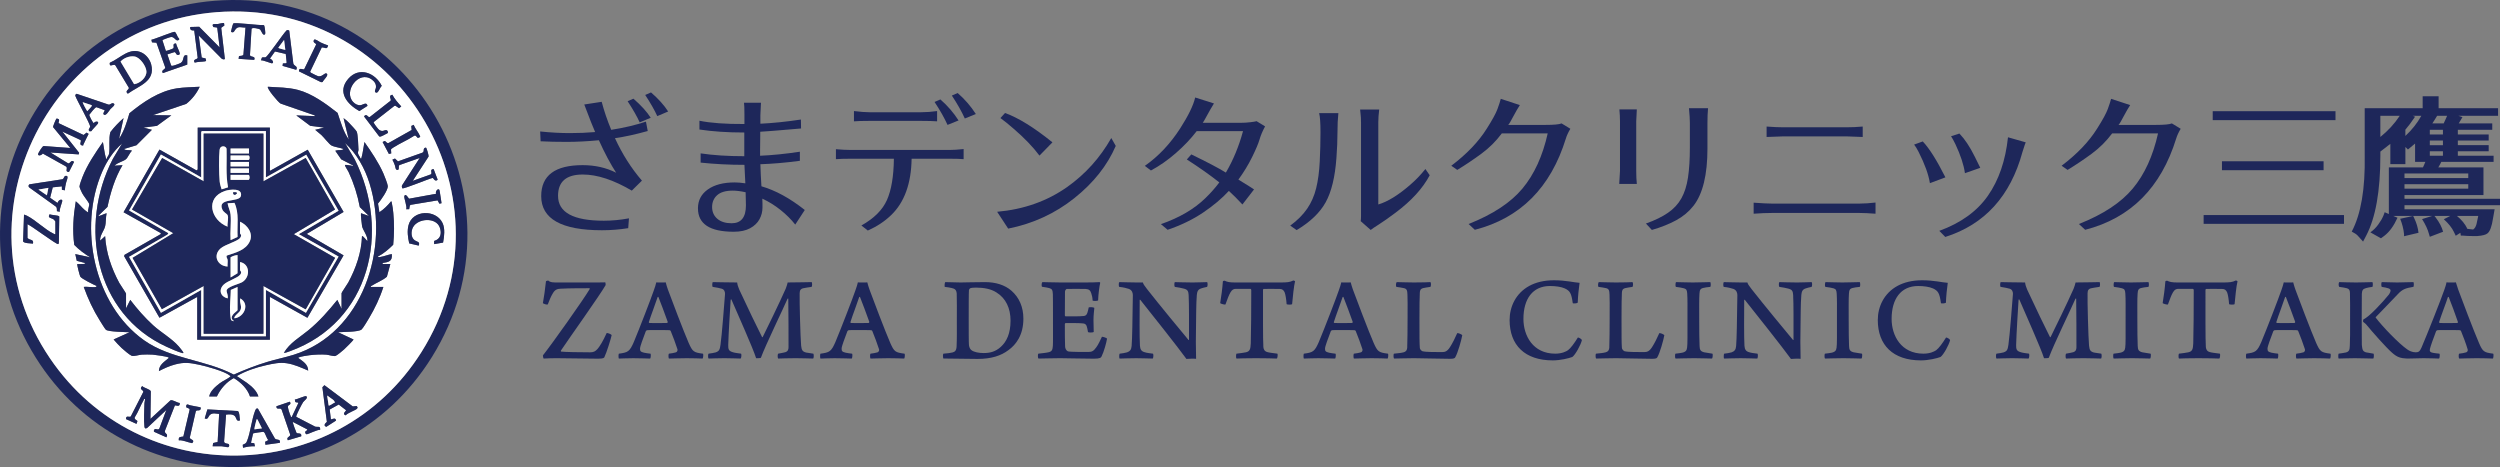 <svg xmlns="http://www.w3.org/2000/svg" id="_&#x30EC;&#x30A4;&#x30E4;&#x30FC;_1" data-name="&#x30EC;&#x30A4;&#x30E4;&#x30FC;_1" viewBox="0 0 604.353 112.908"><rect x="0" y="0" width="604.353" height="112.908" fill="#808080" stroke="none"/><defs><style>      .st0 {        fill: #1e275a;      }      .st1 {        fill: #fff;      }    </style></defs><g><path class="st0" d="M53.908.06c45.142-2.034,74.527,47.678,50.49,86.268-22.037,35.378-73.64,35.46-95.757.12C-14.291,49.806,11.029,1.993,53.908.06ZM54.269,2.829C12.534,4.643-11.577,51.76,12.083,86.618c21.7,31.97,69.203,31.201,89.789-1.493C124.895,48.559,97.21.963,54.269,2.829Z"></path><path class="st1" d="M54.269,2.829c42.94-1.866,70.626,45.73,47.602,82.296-20.586,32.694-68.089,33.463-89.789,1.493C-11.577,51.76,12.534,4.643,54.269,2.829ZM54.158,5.578c-.174-.111-1.186.181-1.49.224-.571.08-1.698-.275-1.092.735l.834.104.117.151.563,4.67-4.934-4.993-2.164.057c-.124.734.318.882.962.843l.836,6.571c-.008.469-1.324.313-.718,1.2.788-.232,1.692-.179,2.469-.308.134-.022.237-.049.287-.191l-.125-.513-.947-.223-.718-5.332,5.474,5.537c.182.187.672.383.849.127l-.882-7.518.763-.554-.084-.588ZM62.92,7.165c.201.182.686,1.767,1.188,1.052.103-.147-.127-1.899-.245-2.055l-.138-.103c-.918.117-7.012-.705-7.328-.38-.122.125-.598,1.946-.53,2.041.758.358.772-.378,1.19-.778.722-.691,1.415-.204,2.291-.295l-.5,6.541c-.122.371-.77.281-1.071.373l-.1.658,3.781.259c.432-1.034-.917-.581-1.028-1.149l.379-6.365c.13-.393,1.821-.062,2.112.201ZM69.918,7.388c-.252-.128-.509-.219-.712.032-.757.749-4.504,6.283-5.009,6.425-.271.076-.68-.055-.883.079l-.236.666c.494-.119,2.484.768,2.699.717.607-.145-.089-1.057-.53-1.137l1.225-1.721,2.607.593.226,2.096-.166.159-.748.034-.089.591,3.318.957c.472-.945-.512-.843-.711-1.514l-.99-7.977ZM45.27,15.614v-2.227c-1.26-.351-.637,1.164-1.522,1.788-.243.171-1.642.677-1.939.717-.169.023-.329.077-.452-.097l-.901-2.648,1.747-.562c.287.079.398.589.618.664.322.11.684.022.623-.376-.087-.564-.766-1.724-.894-2.384-1.1.059-.262.841-.704,1.22-.127.109-1.676.663-1.751.595l-.833-2.579c.033-.132,1.861-.773,2.105-.785.86-.042,1.104,1.079,1.733.777.517-.248.032-.503-.099-.743-.186-.341-.458-1.138-.774-1.279-.272-.121-4.908,1.804-5.632,1.915l.148.63,1.079.088,2.107,5.946c.102.563-1.128.631-.56,1.394l5.899-2.054ZM79.322,10.982c-.629-.19-1.258-.459-1.851-.739-.307-.144-1.231-.874-1.525-.656-.319.474-.041.755.379.966l.09.224-2.884,5.967c-.234.15-1.361-.551-1.259.501l5.334,2.621.391-.035c.142-.506,1.594-1.664.965-2.053-.472-.292-.992.8-1.978.661-.202-.028-1.613-.712-1.8-.852-.105-.078-.208-.123-.196-.282l2.786-5.826c.824-.09,1.249.678,1.547-.498ZM26.636,15.78c.261.169.969-.326,1.249.014l3.261,5.416c.126.453-1.095.777-.246,1.445,2.636-1.92,6.736-2.941,5.645-7.099-.301-1.147-1.168-2.285-2.239-2.816-2.935-1.457-5.201,1.314-7.689,2.394-.196.083-.064.593.019.647ZM85.38,24.661c-2.453-2.584,1.352-7.8,4.519-5.424.678.509,1.109,1.142.966,2.03-.049.308-.536.98.09,1.137.516.13.915-1.368,1.342-1.631-1.548-3.156-5.465-4.753-8.104-1.729-2.78,3.186-.268,6.146,2.671,7.811l1.972-1.259c-.185-1.06-1.094-.257-1.641-.178-.696.102-1.349-.268-1.814-.758ZM23.191,69.365c-.719.181-2.143-.134-2.948,0,1.017,2.846,2.31,5.618,3.921,8.176.238.379,1.221,1.993,1.437,2.174.618.517,4.721.553,5.711.607l-3.847,1.744c.618.703,1.232,1.413,1.921,2.048.467.43,1.931,1.697,2.442,1.891.528.202,1.754-.226,2.428-.273.768-.053,1.886-.048,2.657-0.0.578.036,3.421.442,3.787.665.224.137.033.188-.079.285-.965.836-2.17,1.526-2.207,3.027,1.234-.642,2.526-1.235,3.878-1.596,2.319-.62,3.593-.408,5.89.069,1.652.343,6.168,1.588,7.378,2.61.15.127.235.148.057.298-.621.521-1.768,1.007-2.514,1.578-1.019.78-2.281,1.869-2.537,3.18h1.865c.853-1.835,2.288-3.493,4.091-4.45,1.673,1.013,3.301,2.558,3.91,4.45h2.045c-.456-1.462-1.668-2.471-2.85-3.348l-2.386-1.588c2.173-1.243,4.574-2.063,7.018-2.61,1.729-.387,3.333-.757,5.101-.484,1.817.281,3.475,1.065,5.148,1.77-.059-1.557-1.277-2.208-2.342-3.011-.108-.081-.036-.134.057-.178.442-.21,2.043-.458,2.602-.527,1.239-.153,2.833-.234,4.074-.134.588.047,1.757.464,2.222.297.39-.141,1.672-1.224,2.054-1.561.324-.286,2.258-2.194,2.288-2.407l-3.733-1.746c1.128-.097,4.882-.031,5.664-.654.346-.276,1.466-2.17,1.772-2.681,1.419-2.364,2.688-4.999,3.512-7.621h-3.008c-.059-.284.037-.193.155-.27,1.156-.746,2.618-1.264,3.701-2.192l.836-3.076h-1.745c-.027,0-.22-.208-.18-.24,1.515-.241,2.447-.358,2.285-2.167-.905.141-1.842.55-2.738.691-.137.022-.63.149-.63-.088,1.385-.717,2.602-1.764,3.703-2.857.248-2.533.272-5.134.025-7.677-.069-.708-.19-1.734-.358-2.411-.039-.158.007-.306-.182-.417-.809,1.008-1.749,1.928-2.826,2.646l-.334-2.093c.666-.783,2.417-3.245,2.372-4.217-.023-.499-.843-2.555-1.094-3.123-1.143-2.591-2.93-5.23-4.554-7.541-.261,1.252-.359,2.566-.72,3.797-.051.174.069.21-.242.174-.102-.424-.551-.844-.602-1.275-.04-.334.134-.59.123-.837-.038-.857-.134-3.761-.432-4.382-.148-.308-1.521-1.776-1.856-2.116-.412-.419-.832-.817-1.326-1.14l1.263,5.176c-1.349-1.934-1.949-4.24-2.706-6.441-2.792-2.192-6.116-4.651-9.601-5.562-2.355-.616-4.831-.601-7.245-.756-.35.342,2.521,3.812,3.087,4.073l8.224,2.847.058.183-4.51-.182,3.373,2.524,3.364.427-2.163.54c.463.437,1.045.831,1.505,1.261.616.577,1.868,2.212,2.419,2.515.71.39,2.124.546,2.932.86-.389.433-1.141.165-1.75.356-.132.042-.214-.081-.174.182l1.355,1.956,2.855,1.478c.025.234-.233.073-.36.059-.399-.043-1.029-.222-1.382-.186-.148.015-.241-.039-.179.18.096.338.657,1.111.86,1.548,1.255,2.698,2.163,5.547,2.707,8.479l2.205,2.137-1.923-.663c-.094.128.194,2.833.266,3.164.213.972,1.418,2.345,1.296,3.578-.173-.109-1.136-1.411-1.322-1.203-.112,3.932-1.466,7.766-3.307,11.197-.235.438-1.627,2.433-1.627,2.586v3.792l-1.022-2.166c-2.12,2.638-4.36,5.185-6.983,7.339-2.086,1.714-4.536,3.056-5.952,5.481.483-.021,1.047-.253,1.505-.42,19.382-7.045,24.384-28.921,15.642-46.352l-2.348-3.97c2.837,2.599,4.792,6.118,5.927,9.779,4.882,15.751-1.593,36.177-18.349,41.415-2.087.652-4.253,1.074-6.349,1.714-2.774.847-5.477,1.894-8.122,3.076-6.947-3.632-15.246-3.729-21.685-8.287-12.157-8.606-15.939-27.289-10.162-40.677,1.116-2.587,2.703-5.046,4.833-6.901l-2.227,3.729c-8.342,16.101-4.43,37.457,12.976,45.408,1.032.471,2.826,1.288,3.879,1.537.159.038.234-.016.171-.172-.095-.237-.866-1.193-1.085-1.443-1.687-1.927-4.26-3.352-6.197-5.116-2.017-1.837-3.882-3.969-5.532-6.14l-1.023,2.044v-3.551c0-.153-1.396-2.157-1.627-2.586-1.898-3.524-3.191-7.283-3.428-11.318l-1.201,1.083c-.101-1.223.87-2.306,1.168-3.345.284-.991.152-2.247.394-3.276-.59.155-1.122.481-1.717.629-.158.039-.23.23-.206-.086l2.138-2.075c.735-3.508,1.787-7.002,3.636-10.086l-1.924.122c.643-.728,2.124-1.022,2.759-1.574.484-.421.898-1.572,1.452-2.039-.563-.294-1.521.05-1.924-.419l3.006-.906,3.729-3.73-2.042-.54,3.255-.415,3.482-2.536-4.451-.058,8.052-2.719c1.374-1.085,2.535-2.542,3.257-4.143-1.849.124-3.729.105-5.561.394-4.289.676-8.148,3.32-11.433,6.017-.599,2.137-1.282,4.293-2.497,6.17l1.081-4.997c-1.156,1.029-2.245,2.142-3.183,3.375-.465,1.621-.072,3.673-.313,5.224-.075.483-.521.791-.595,1.271-.156.035-.144-.125-.178-.239-.373-1.244-.464-2.585-.722-3.852-1.818,2.586-3.826,5.556-4.964,8.517-.171.445-.705,1.876-.695,2.258.007.258.493,1.29.643,1.586.288.571,1.619,2.269,1.683,2.538.129.536-.39,1.453-.218,2.074-.079.093-.736-.449-.843-.539-.758-.642-1.363-1.505-2.163-2.108-.58,3.465-.849,7.057-.369,10.54,1.134,1.183,2.461,2.149,3.856,3.004l-3.608-.782.36,1.625,2.045.543c.021.176-.315.216-.431.228-.493.053-1-.015-1.494.012-.111.11.586,2.79.725,3.036.283.5,3.271,1.99,3.968,2.262.031.041-.137.228-.18.239ZM25.084,27.682c.503.486,1.271-.915,1.594-1.295.29-.341,1.419-1.077.781-1.384-.522-.251-.742.394-1.227.283l-7.707-2.611c-.247.106-.4.319-.278.585.374,1.046,3.626,6.798,3.54,7.375-.055.366-.654.742-.1,1.117l.428-.057c.168-.414,1.618-1.7,1.622-1.995.006-.505-.846-.328-1.035.056-.244.058-1.049-1.647-1.14-1.977.253-.334,1.421-1.862,1.745-1.868l1.989.722c.01.341-.521.752-.212,1.051ZM94.841,22.898c-1.104.225-.165,1.041-.417,1.443l-4.998,3.917c-.512.235-.584-.662-1.2-.367l-.224.26,3.673,4.843c.147.05.285.028.431-.01.089-.023,1.59-.753,1.639-.83.122-.196-.062-.631-.309-.689-.502-.119-.91.556-1.811-.097-.228-.165-1.39-1.641-1.298-1.851l5.005-3.912.263-.04.872.589.538-.426c-.805-.866-1.601-1.779-2.165-2.828ZM14.2,28.826c-.094-.089-.476-.205-.565-.142-.09.064-.862,1.836-.804,2.043l4.162,5.05-6.435-.477c-.352.018-1.395,1.846-1.376,1.967.094.581.925.224,1.157-.149l5.692,3.173c.384.428-.428,1.303.646,1.275l1.225-2.419c-.673-.714-.955.463-1.421.346l-4.301-2.63,6.842.465.107-.388-4.06-5.134,4.431,2.065c.23.364-.536,1.195.445,1.305.269.03.129-.04.186-.171.398-.904.86-1.756,1.294-2.64l-.498-.305-.724.57-6.044-2.864c-.083-.143.295-.699.04-.939ZM94.585,37.085c-0-1.033-.351-.883.539-1.447,1.609-1.021,3.412-1.774,5.011-2.821.426-.235.656.484.922.534l.473-.219c.104-.127.001-.216-.041-.326-.298-.768-1.181-1.774-1.47-2.634l-.592.271.085.979-5.425,3.06c-.548.387-.749-.36-1.115-.395l-.483.245,1.521,2.883.574-.13ZM65.243,30.843h-17.447v10.052c0,.045-.157.183-.121.301l-.325-.093-8.8-4.947-8.681,15.15,9.024,5.06-.075.249-8.71,4.986-.101.332,8.544,14.88,9.126-5.039.001,10.352h17.567v-10.353l9.067,5.049,8.748-15.093-8.911-5.186,8.911-5.304-8.671-15.048-9.145,5.124v-10.473ZM99.777,43.724l3.825-5.87c.072-.292-.474-2.149-.633-2.176-.951.104-.183,1.001-.906,1.245l-5.859,2.087-.722-.689-.625.284c.244.416.425.872.593,1.322.156.418.108,1.186.657,1.156.575-.055.068-.964.493-1.201l4.862-1.695-4.271,6.627c-.119.12.006.666.068.711.314.224,6.402-2.326,7.297-2.505.277-.014.489.928,1.123.527.204-.129.073-.24.022-.39-.261-.757-.62-1.506-.863-2.273-1.118.016-.209.935-.679,1.263l-4.379,1.577ZM15.67,46.012c.026-.609.171-1.215.3-1.808.09-.418.676-1.61.119-1.69-.692-.099-.5.62-.99.819l-8.007,1.232c-.299.266-.241.643.099.842l6.304,4.527c.342.285.221.732.267,1.117l.705.138c-.206-.523.66-2.43.596-2.701-.126-.53-1.04-.026-1.073.48l-.165.041-1.71-1.193.638-2.526,2.197-.242.017.826.705.139ZM106.74,49.124c-.183-.998-.268-2.057-.47-3.049-.164-.806-1.134.077-.851.766l-6.535,1.195c-.078-.018-.87-1.5-1.142-.623-.133.429.71,2.509.47,3.173l.706-.017.156-.867.181-.18,6.521-1.086.457.814.507-.125ZM107.11,58.645c.269-1.463.532-3.349-.129-4.734-1.61-3.373-7.25-3.195-8.226.528-.374,1.428-.154,2.977.171,4.401l2.292.534c.384-.984-.387-.888-.952-1.273-.973-.663-.934-2.228-.421-3.174,1.185-2.186,5.609-2.48,6.486.116.492,1.456.171,2.757-1.392,3.209l.012.761,2.159-.368ZM6.646,54.197c.973.398,6.963,4.9,7.396,4.815.125-.025.208-.281.19-.415l.099-6.25c-.118-.347-1.913-.31-2.321-.558-.662.989.53.858,1.042,1.323.062.056.333.396.333.423v3.07c-.186.042-.283-.043-.429-.113-2.084-.993-4.286-3.243-6.391-4.32-.126-.065-.703-.326-.76-.262l-.225,6.414c.142.524,1.919.498,2.391.568.251-1.158-.8-.715-1.324-1.385v-3.311ZM79.702,98.997l2.184-1.203,1.767,1.369c.053.213-1.087.896-.083,1.245.465-.598,2.378-1.22,2.73-1.607.108-.119.143-.196.128-.361l-.208-.287-.938.101-6.862-5.141-.488.505,1.087,8.369c-.449.372-.905.901-.138,1.196l2.351-1.508c-.092-.709-.628-.482-1.122-.291l-.132-.112-.277-2.273ZM36.367,101.266l.094-6.656c-.155-.531-1.674-.815-2.082-1.284-.9.841.384.923.254,1.44l-3.019,5.9c-.344.316-1.185-.401-1.153.648l2.533,1.156.227-.647c-.051-.267-.777-.35-.656-.92.859-1.316,1.389-2.875,2.177-4.215.092-.156-.021-.303.299-.237.047.35-.114.675-.125,1.018-.049,1.593-.177,4.161-.001,5.669.055.471.269.542.674.301l4.625-4.34-1.694,4.504c-.225.436-.833.011-1.071.125-.22.105-.411.629-.093.703l2.857,1.288c.625-.981-.632-.783-.302-1.686l2.36-6.008c.212-.152,1.248.564,1.192-.61-.607-.006-1.728-.848-2.249-.637l-4.848,4.488ZM71.629,100.775c-.044-.125.01-.238.047-.354.178-.561,1.265-2.7,1.606-3.211.247-.37,1.308-1.017.751-1.43-.246-.182-2.279.813-2.763.801l.099.544c.255.322.784-.01.735.349l-1.568,3.31c-.307.049-.187-.026-.25-.168-.197-.44-.834-2.126-.653-2.481.135-.266.915-.359.428-1.029l-3.245,1.105c-.011,1.041.851.199,1.25.774l2.063,6.01c.17.666-1.05.593-.541,1.435l3.232-.956c.198-.99-.899-.548-1.141-.836-.09-.107-.987-2.542-.899-2.65l3.488,1.807c.048.377-.455.312-.49.663-.019.195.137.488.327.521.296.052,2.667-1.185,3.288-1.069.073-1.064-.491-.595-1.204-.775l-4.56-2.361ZM48.508,98.507c-.088-.131-2.684-.439-3.071-.73-.44-.059-.471.351-.389.703l.707.321.094.212-1.529,6.518c-.707.12-1.206-.025-1.098.912,1.023-.085,2.104.482,3.041.641.122.021.14.109.266-.033.673-.762-.623-.746-.651-1.262l1.435-6.268c.124-.596.97-.013,1.181-.627.033-.096.061-.314.013-.386ZM67.65,107.044c.226-1.048-.788-.562-1.191-1.034l-4.102-7.217c-.386-.207-.579.229-.692.519-.847,2.175-1.089,5.151-1.951,7.317-.265.666-.444.583-1.037.897l.07.724c.939-.255,1.912-.408,2.887-.362l-.169-.734-.794-.109.509-2.26c.083-.085,2.073-.371,2.338-.383.17-.007.214-.008.344.113.304.283.595,1.511,1.018,1.869l-.787.415.072.728,3.485-.482ZM58.017,101.618c-.119-.483-.076-2.112-.558-2.254l-7.324-.398-.648,2.172c.804.423.829-.448,1.257-.836.66-.598,1.448-.288,2.226-.238l-.358,6.777-1.093.256-.113.791c.738.024,1.487-.036,2.225.001.411.02,1.089.227,1.474.216.326-.01.363-.502.219-.707-.152-.216-1.1-.079-1.151-.656l.474-6.506c.661-.106,1.684-.159,2.157.385.386.444.318,1.389,1.212.998Z"></path><path class="st0" d="M23.191,69.365c.043-.011.211-.198.18-.239-.697-.272-3.684-1.762-3.968-2.262-.139-.246-.835-2.925-.725-3.036.494-.026,1.0.041,1.494-.012.116-.012.453-.053.431-.228l-2.045-.543-.36-1.625,3.608.782c-1.395-.854-2.722-1.821-3.856-3.004-.48-3.483-.211-7.075.369-10.54.8.603,1.404,1.466,2.163,2.108.107.091.764.633.843.539-.173-.621.346-1.538.218-2.074-.065-.269-1.395-1.967-1.683-2.538-.149-.296-.636-1.328-.643-1.586-.01-.382.524-1.813.695-2.258,1.137-2.961,3.146-5.931,4.964-8.517.258,1.267.349,2.609.722,3.852.034.114.022.274.178.239.075-.48.52-.787.595-1.271.241-1.551-.152-3.603.313-5.224.938-1.233,2.027-2.346,3.183-3.375l-1.081,4.997c1.215-1.877,1.898-4.033,2.497-6.17,3.285-2.697,7.144-5.341,11.433-6.017,1.833-.289,3.713-.27,5.561-.394-.723,1.601-1.883,3.059-3.257,4.143l-8.052,2.719,4.451.058-3.482,2.536-3.255.415,2.042.54-3.729,3.73-3.006.906c.403.469,1.361.125,1.924.419-.554.466-.968,1.618-1.452,2.039-.634.552-2.116.846-2.759,1.574l1.924-.122c-1.849,3.084-2.901,6.578-3.636,10.086l-2.138,2.075c-.023.316.049.125.206.086.595-.147,1.127-.474,1.717-.629-.242,1.029-.11,2.285-.394,3.276-.298,1.039-1.269,2.122-1.168,3.345l1.201-1.083c.237,4.035,1.53,7.794,3.428,11.318.231.428,1.627,2.433,1.627,2.586v3.551l1.023-2.044c1.649,2.171,3.515,4.303,5.532,6.14,1.937,1.764,4.509,3.189,6.197,5.116.219.25.99,1.206,1.085,1.443.063.156-.012.21-.171.172-1.053-.249-2.848-1.066-3.879-1.537-17.406-7.951-21.319-29.306-12.976-45.408l2.227-3.729c-2.13,1.854-3.716,4.313-4.833,6.901-5.777,13.388-1.995,32.071,10.162,40.677,6.439,4.558,14.738,4.655,21.685,8.287,2.645-1.183,5.348-2.23,8.122-3.076,2.095-.64,4.262-1.061,6.349-1.714,16.756-5.238,23.231-25.665,18.349-41.415-1.135-3.661-3.09-7.18-5.927-9.779l2.348,3.97c8.741,17.431,3.74,39.307-15.642,46.352-.459.167-1.023.399-1.505.42,1.416-2.425,3.866-3.768,5.952-5.481,2.622-2.155,4.862-4.701,6.983-7.339l1.022,2.166v-3.792c0-.153,1.392-2.148,1.627-2.586,1.841-3.431,3.195-7.266,3.307-11.197.185-.208,1.149,1.094,1.322,1.203.122-1.233-1.083-2.606-1.296-3.578-.072-.33-.36-3.036-.266-3.164l1.923.663-2.205-2.137c-.544-2.931-1.452-5.781-2.707-8.479-.203-.437-.764-1.21-.86-1.548-.063-.22.03-.165.179-.18.353-.036.983.143,1.382.186.127.014.385.174.36-.059l-2.855-1.478-1.355-1.956c-.04-.264.042-.141.174-.182.609-.192,1.361.077,1.75-.356-.808-.313-2.222-.469-2.932-.86-.552-.303-1.803-1.939-2.419-2.515-.46-.43-1.041-.824-1.505-1.261l2.163-.54-3.364-.427-3.373-2.524,4.51.182-.058-.183-8.224-2.847c-.566-.261-3.438-3.731-3.087-4.073,2.414.155,4.89.14,7.245.756,3.486.911,6.81,3.37,9.601,5.562.757,2.201,1.357,4.508,2.706,6.441l-1.263-5.176c.493.323.913.721,1.326,1.14.335.34,1.707,1.808,1.856,2.116.298.62.394,3.525.432,4.382.011.247-.163.503-.123.837.051.431.5.851.602,1.275.31.036.191 0.0.242-.174.361-1.231.459-2.545.72-3.797,1.624,2.311,3.411,4.95,4.554,7.541.251.568,1.07,2.624,1.094,3.123.045.972-1.706,3.433-2.372,4.217l.334,2.093c1.078-.718,2.017-1.637,2.826-2.646.189.11.143.259.182.417.168.677.289,1.703.358,2.411.247,2.544.223,5.144-.025,7.677-1.101,1.093-2.318,2.14-3.703,2.857-0.0.236.492.109.63.088.896-.141,1.833-.55,2.738-.691.161,1.809-.771,1.927-2.285,2.167-.04.031.153.24.18.24h1.745l-.836,3.076c-1.084.928-2.545,1.446-3.701,2.192-.119.077-.214-.014-.155.27h3.008c-.824,2.622-2.094,5.257-3.512,7.621-.307.511-1.426,2.405-1.772,2.681-.782.623-4.535.557-5.664.654l3.733,1.746c-.029.213-1.963,2.121-2.288,2.407-.382.337-1.663,1.42-2.054,1.561-.464.168-1.633-.249-2.222-.297-1.241-.1-2.835-.019-4.074.134-.559.069-2.16.317-2.602.527-.094.045-.165.097-.057.178,1.066.803,2.284,1.453,2.342,3.011-1.673-.705-3.331-1.489-5.148-1.77-1.768-.273-3.373.097-5.101.484-2.443.547-4.844,1.367-7.018,2.61l2.386,1.588c1.182.877,2.393,1.886,2.85,3.348h-2.045c-.609-1.892-2.237-3.437-3.91-4.45-1.803.956-3.238,2.615-4.091,4.45h-1.865c.256-1.311,1.518-2.4,2.537-3.18.746-.571,1.893-1.057,2.514-1.578.178-.15.093-.172-.057-.298-1.21-1.022-5.726-2.267-7.378-2.61-2.296-.477-3.57-.689-5.89-.069-1.352.361-2.644.954-3.878,1.596.037-1.501,1.242-2.191,2.207-3.027.112-.097.304-.148.079-.285-.366-.223-3.209-.629-3.787-.665-.772-.048-1.889-.053-2.657 0-.674.047-1.9.474-2.428.273-.51-.195-1.975-1.461-2.442-1.891-.689-.635-1.304-1.345-1.921-2.048l3.847-1.744c-.991-.053-5.093-.09-5.711-.607-.216-.18-1.199-1.795-1.437-2.174-1.611-2.557-2.904-5.33-3.921-8.176.805-.134,2.229.181,2.948,0Z"></path><path class="st0" d="M65.243,30.843v10.473l9.145-5.124,8.671,15.048-8.911,5.304,8.911,5.186-8.748,15.093-9.067-5.049v10.353h-17.567l-.001-10.352-9.126,5.039-8.544-14.88.101-.332,8.71-4.986.075-.249-9.024-5.06,8.681-15.15,8.8,4.947.325.093c-.035-.119.121-.256.121-.301v-10.052h17.447ZM64.281,31.685h-15.462l-.18.181v11.015l-9.744-5.537-7.695,13.531,9.498,5.491-.198.341-9.297,5.387,7.701,13.524,9.736-5.531v11.196h15.642v-11.196l9.677,5.535,7.89-13.599-9.626-5.421,9.626-5.659-7.818-13.549-9.749,5.486v-11.196Z"></path><path class="st0" d="M36.367,101.266l4.848-4.488c.522-.211,1.643.631,2.249.637.056,1.175-.98.458-1.192.61l-2.36,6.008c-.33.903.927.706.302,1.686l-2.857-1.288c-.318-.075-.128-.598.093-.703.239-.114.846.311,1.071-.125l1.694-4.504-4.625,4.34c-.405.241-.619.17-.674-.301-.176-1.508-.048-4.076.001-5.669.011-.343.172-.668.125-1.018-.32-.066-.207.081-.299.237-.788,1.34-1.318,2.899-2.177,4.215-.121.57.605.653.656.92l-.227.647-2.533-1.156c-.032-1.049.809-.332,1.153-.648l3.019-5.9c.129-.517-1.154-.599-.254-1.44.408.469,1.927.754,2.082,1.284l-.094,6.656Z"></path><path class="st0" d="M14.2,28.826c.256.24-.123.796-.04.939l6.044,2.864.724-.57.498.305c-.433.884-.895,1.736-1.294,2.64-.058.131.082.201-.186.171-.982-.11-.215-.941-.445-1.305l-4.431-2.065,4.06,5.134-.107.388-6.842-.465,4.301,2.63c.466.117.748-1.06,1.421-.346l-1.225,2.419c-1.074.028-.263-.847-.646-1.275l-5.692-3.173c-.232.373-1.063.73-1.157.149-.019-.12,1.023-1.948,1.376-1.967l6.435.477-4.162-5.05c-.058-.206.713-1.979.804-2.043.089-.063.47.053.565.142Z"></path><path class="st0" d="M71.629,100.775l4.56,2.361c.713.18,1.277-.289,1.204.775-.622-.116-2.993,1.121-3.288,1.069-.19-.033-.346-.326-.327-.521.035-.351.538-.286.49-.663l-3.488-1.807c-.088.109.809,2.543.899,2.65.242.288,1.34-.154,1.141.836l-3.232.956c-.509-.842.711-.77.541-1.435l-2.063-6.01c-.4-.575-1.261.267-1.25-.774l3.245-1.105c.487.67-.292.763-.428,1.029-.18.355.456,2.041.653,2.481.064.142-.056.217.25.168l1.568-3.31c.049-.359-.48-.028-.735-.349l-.099-.544c.485.012,2.517-.984,2.763-.801.557.413-.504,1.061-.751,1.43-.342.511-1.428,2.65-1.606,3.211-.037.116-.091.229-.047.354Z"></path><path class="st0" d="M26.636,15.78c-.083-.054-.215-.564-.019-.647,2.489-1.08,4.754-3.851,7.689-2.394,1.071.532,1.938,1.669,2.239,2.816,1.09,4.159-3.009,5.179-5.645,7.099-.848-.668.372-.992.246-1.445l-3.261-5.416c-.28-.34-.987.155-1.249-.014ZM32.416,20.349c1.388-.152,3.102-1.627,2.977-3.154-.103-1.257-1.547-3.317-2.846-3.538-1.185-.201-2.651.353-3.406,1.232l3.275,5.46Z"></path><path class="st0" d="M54.158,5.578l.084.588-.763.554.882,7.518c-.177.256-.667.06-.849-.127l-5.474-5.537.718,5.332.947.223.125.513c-.05.142-.153.168-.287.191-.776.129-1.681.076-2.469.308-.606-.887.71-.731.718-1.2l-.836-6.571c-.645.039-1.087-.11-.962-.843l2.164-.057,4.934,4.993-.563-4.67-.117-.151-.834-.104c-.606-1.01.521-.655,1.092-.735.304-.043,1.316-.335,1.49-.224Z"></path><path class="st0" d="M99.777,43.724l4.379-1.577c.469-.328-.439-1.247.679-1.263.243.768.603,1.517.863,2.273.051.149.182.261-.022.39-.634.401-.846-.542-1.123-.527-.895.179-6.983,2.729-7.297,2.505-.062-.044-.187-.591-.068-.711l4.271-6.627-4.862,1.695c-.425.237.082,1.147-.493,1.201-.549.031-.501-.738-.657-1.156-.168-.451-.349-.906-.593-1.322l.625-.284.722.689,5.859-2.087c.723-.244-.045-1.141.906-1.245.159.027.705,1.884.633,2.176l-3.825,5.87Z"></path><path class="st0" d="M45.27,15.614l-5.899,2.054c-.568-.763.662-.831.56-1.394l-2.107-5.946-1.079-.088-.148-.63c.724-.111,5.361-2.037,5.632-1.915.316.141.588.938.774,1.279.131.24.616.495.099.743-.629.302-.873-.819-1.733-.777-.244.012-2.072.654-2.105.785l.833,2.579c.075.068,1.624-.486,1.751-.595.442-.379-.396-1.161.704-1.22.128.66.808,1.821.894,2.384.061.397-.301.485-.623.376-.22-.075-.331-.585-.618-.664l-1.747.562.901,2.648c.123.173.282.12.452.097.297-.04,1.696-.546,1.939-.717.884-.624.262-2.139,1.522-1.788v2.227Z"></path><path class="st0" d="M6.646,54.197v3.311c.523.67,1.575.226,1.324,1.385-.472-.07-2.248-.044-2.391-.568l.225-6.414c.057-.064.634.197.76.262,2.105,1.077,4.307,3.327,6.391,4.32.146.07.243.154.429.113v-3.07c0-.027-.271-.367-.333-.423-.512-.466-1.704-.334-1.042-1.323.409.248,2.203.211,2.321.558l-.099,6.25c.018.134-.065.39-.19.415-.433.085-6.423-4.417-7.396-4.815Z"></path><path class="st0" d="M67.65,107.044l-3.485.482-.072-.728.787-.415c-.423-.358-.715-1.586-1.018-1.869-.13-.121-.173-.121-.344-.113-.265.011-2.255.298-2.338.383l-.509,2.26.794.109.169.734c-.975-.046-1.949.107-2.887.362l-.07-.724c.593-.314.772-.231,1.037-.897.862-2.167,1.104-5.142,1.951-7.317.113-.29.306-.725.692-.519l4.102,7.217c.403.472,1.418-.014,1.191,1.034ZM62.234,101.387c-.294-.039-.19.002-.251.167-.101.275-.563,2.143-.468,2.239l1.804-.241-1.085-2.165Z"></path><path class="st0" d="M79.702,98.997l.277,2.273.132.112c.494-.191,1.031-.417,1.122.291l-2.351,1.508c-.768-.295-.311-.824.138-1.196l-1.087-8.369.488-.505,6.862,5.141.938-.101.208.287c.015.165-.02.242-.128.361-.352.388-2.265,1.009-2.73,1.607-1.004-.349.135-1.032.083-1.245l-1.767-1.369-2.184,1.203ZM81.005,97.291l-.359-.541-1.565-1.141.361,2.407c.194.2,1.25-.708,1.563-.725Z"></path><path class="st0" d="M15.67,46.012l-.705-.139-.017-.826-2.197.242-.638,2.526,1.71,1.193.165-.041c.033-.506.947-1.01,1.073-.48.064.271-.802,2.177-.596,2.701l-.705-.138c-.046-.385.075-.832-.267-1.117l-6.304-4.527c-.34-.199-.399-.576-.099-.842l8.007-1.232c.489-.198.298-.918.99-.819.557.08-.029,1.272-.119,1.69-.128.593-.274,1.199-.3,1.808ZM11.699,45.409l-2.405.42,2.044,1.385.361-1.805Z"></path><path class="st0" d="M69.918,7.388l.99,7.977c.2.671,1.183.569.711,1.514l-3.318-.957.089-.591.748-.034.166-.159-.226-2.096-2.607-.593-1.225,1.721c.441.08,1.137.992.53,1.137-.215.051-2.204-.836-2.699-.717l.236-.666c.203-.134.612-.003.883-.079.505-.142,4.253-5.677,5.009-6.425.203-.251.461-.16.712-.032ZM68.973,12.063l-.299-2.407-1.385,1.863c.051.231,1.397.445,1.685.544Z"></path><path class="st0" d="M25.084,27.682c-.309-.298.222-.71.212-1.051l-1.989-.722c-.324.006-1.492,1.534-1.745,1.868.091.33.896,2.035,1.14,1.977.188-.384,1.041-.561,1.035-.056-.004.295-1.454,1.581-1.622,1.995l-.428.057c-.554-.374.045-.751.1-1.117.086-.577-3.166-6.329-3.54-7.375-.122-.265.031-.479.278-.585l7.707,2.611c.485.111.705-.534,1.227-.283.638.307-.491,1.044-.781,1.384-.323.38-1.091,1.781-1.594,1.295ZM22.168,25.427l-2.165-.723c-.087.086.987,2.169,1.143,2.164.096-.307,1.251-1.175,1.023-1.441Z"></path><path class="st0" d="M107.11,58.645l-2.159.368-.012-.761c1.562-.452,1.884-1.753,1.392-3.209-.877-2.596-5.301-2.302-6.486-.116-.513.946-.552,2.512.421,3.174.565.385,1.337.289.952,1.273l-2.292-.534c-.325-1.424-.546-2.973-.171-4.401.976-3.723,6.616-3.901,8.226-.528.661,1.385.399,3.271.129,4.734Z"></path><path class="st0" d="M85.38,24.661c.465.49,1.118.859,1.814.758.547-.08,1.456-.882,1.641.178l-1.972,1.259c-2.939-1.665-5.451-4.626-2.671-7.811,2.639-3.024,6.557-1.427,8.104,1.729-.426.263-.826,1.76-1.342,1.631-.626-.157-.14-.829-.09-1.137.143-.888-.288-1.521-.966-2.03-3.167-2.376-6.972,2.84-4.519,5.424Z"></path><path class="st0" d="M58.017,101.618c-.894.391-.826-.554-1.212-.998-.473-.544-1.497-.491-2.157-.385l-.474,6.506c.051.577.999.44,1.151.656.145.205.107.697-.219.707-.385.011-1.063-.196-1.474-.216-.739-.037-1.487.024-2.225-.001l.113-.791,1.093-.256.358-6.777c-.778-.049-1.566-.359-2.226.238-.428.388-.454,1.259-1.257.836l.648-2.172,7.324.398c.483.142.44,1.771.558,2.254Z"></path><path class="st0" d="M62.92,7.165c-.29-.263-1.981-.594-2.112-.201l-.379,6.365c.111.568,1.46.115,1.028,1.149l-3.781-.259.1-.658c.301-.092.949-.002,1.071-.373l.5-6.541c-.876.091-1.568-.396-2.291.295-.418.4-.432,1.136-1.19.778-.069-.094.408-1.916.53-2.041.316-.324,6.41.498,7.328.38l.138.103c.119.156.349,1.908.245,2.055-.502.715-.986-.87-1.188-1.052Z"></path><path class="st0" d="M94.841,22.898c.564,1.049,1.36,1.962,2.165,2.828l-.538.426-.872-.589-.263.04-5.005,3.912c-.092.21,1.069,1.686,1.298,1.851.902.652,1.31-.023,1.811.097.247.059.431.494.309.689-.049.078-1.55.807-1.639.83-.145.038-.284.06-.431.01l-3.673-4.843.224-.26c.615-.295.687.602,1.2.367l4.998-3.917c.251-.401-.687-1.218.417-1.443Z"></path><path class="st0" d="M79.322,10.982c-.298,1.175-.723.408-1.547.498l-2.786,5.826c-.012.159.091.203.196.282.187.139,1.598.823,1.8.852.986.139,1.506-.953,1.978-.661.629.389-.822,1.547-.965,2.053l-.391.035-5.334-2.621c-.102-1.052,1.025-.351,1.259-.501l2.884-5.967-.09-.224c-.419-.211-.698-.492-.379-.966.293-.218,1.218.511,1.525.656.593.279,1.222.548,1.851.739Z"></path><path class="st0" d="M48.508,98.507c.048.072.02.289-.013.386-.211.614-1.057.031-1.181.627l-1.435,6.268c.028.517,1.324.501.651,1.262-.125.142-.143.054-.266.033-.937-.159-2.019-.726-3.041-.641-.108-.938.391-.792,1.098-.912l1.529-6.518-.094-.212-.707-.321c-.082-.351-.051-.762.389-.703.387.292,2.983.599,3.071.73Z"></path><path class="st0" d="M106.74,49.124l-.507.125-.457-.814-6.521,1.086-.181.18-.156.867-.706.017c.24-.663-.603-2.744-.47-3.173.272-.876,1.064.605,1.142.623l6.535-1.195c-.283-.689.686-1.572.851-.766.202.992.287,2.051.47,3.049Z"></path><path class="st0" d="M94.585,37.085l-.574.13-1.521-2.883.483-.245c.366.035.567.782,1.115.395l5.425-3.06-.085-.979.592-.271c.289.86,1.172,1.866,1.47,2.634.043.111.146.199.041.326l-.473.219c-.267-.051-.496-.769-.922-.534-1.599,1.047-3.403,1.8-5.011,2.821-.889.565-.539.415-.539,1.447Z"></path><path class="st1" d="M64.281,31.685v11.196l9.749-5.486,7.818,13.549-9.626,5.659,9.626,5.421-7.89,13.599-9.677-5.535v11.196h-15.642v-11.196l-9.736,5.531-7.701-13.524,9.297-5.387.198-.341-9.498-5.491,7.695-13.531,9.744,5.537v-11.015l.18-.181h15.462ZM63.679,32.287h-14.439v11.557l-10.035-5.649-7.289,12.451,9.984,5.72-9.849,5.973,7.08,12.393,10.11-5.608v11.557h14.439v-11.557l10.218,5.649,7.108-12.444-9.986-5.727,9.971-5.955-7.089-12.458-10.222,5.654v-11.557Z"></path><path class="st1" d="M32.416,20.349l-3.275-5.46c.755-.879,2.22-1.433,3.406-1.232,1.299.22,2.743,2.281,2.846,3.538.125,1.526-1.589,3.002-2.977,3.154Z"></path><path class="st1" d="M62.234,101.387l1.085,2.165-1.804.241c-.095-.096.367-1.964.468-2.239.061-.165-.043-.206.251-.167Z"></path><path class="st1" d="M81.005,97.291c-.313.017-1.369.925-1.563.725l-.361-2.407,1.565,1.141.359.541Z"></path><polygon class="st1" points="11.699 45.409 11.337 47.215 9.294 45.83 11.699 45.409"></polygon><path class="st1" d="M68.973,12.063c-.287-.099-1.633-.312-1.685-.544l1.385-1.863.299,2.407Z"></path><path class="st1" d="M22.168,25.427c.228.266-.926,1.134-1.023,1.441-.155.005-1.23-2.078-1.143-2.164l2.165.723Z"></path><path class="st0" d="M63.679,32.287v11.557l10.222-5.654,7.089,12.458-9.971,5.955,9.986,5.727-7.108,12.444-10.218-5.649v11.557h-14.439v-11.557l-10.11,5.608-7.08-12.393,9.849-5.973-9.984-5.72,7.289-12.451,10.035,5.649v-11.557h14.439ZM55.127,45.278c-.588-3.062-.261-6.203-.355-9.316-.139-.742-1.553-.908-1.684.235-.204,1.772-.152,5.879.018,7.692.061.649.287,1.264.467,1.881l1.554-.492ZM60.19,35.899h-4.452v1.204h4.452v-1.204ZM55.738,38.668h4.392c.28-.241.28-.843,0-1.083h-4.392v1.083ZM60.19,39.149h-4.452v1.083h4.452v-1.083ZM60.19,40.714h-4.452v1.083h4.452v-1.083ZM55.738,43.483h4.392c.284-.259.284-.945,0-1.204h-4.392v1.204ZM54.987,51.938c-.128-.223-.945-.651-1.221-1.245-1.386-2.983,4.108-1.69,4.474-3.324.445-1.99-2.713-1.597-3.856-1.209-4.914,1.671-3.412,7.086.631,8.638-.125-.755.346-2.212-.028-2.86ZM55.738,51.849c.187,1.965-.139,4.205,0,6.2l1.659-.747.035-.152c-.162-2.706.454-5.582-.751-8.109l-1.666.1c.135.925.633,1.765.723,2.708ZM58.024,53.595v2.829c0,.107.527.338.067,1.03-.6.902-3.692,1.616-4.816,2.645-1.898,1.736-.628,4.235,1.741,4.331-.055-.511.076-1.142.007-1.632-.052-.37-.413-.625-.189-1.02,2.037-.687,4.596-1.278,5.566-3.46.874-1.966-.612-3.942-2.374-4.723ZM57.422,61.661c-.556.036-1.209.236-1.685.542v4.875l1.685-1.023v-4.394ZM58.024,63.346v1.986c0,.091.541.397.068,1.032-.636.854-3.008,1.501-3.975,2.403-1.361,1.269-.855,2.931.898,3.367.234-.569-.261-1.488-.24-1.856.057-.993,3.025-1.599,3.813-2.093,1.991-1.247,1.828-4.417-.565-4.839ZM57.422,69.365l-1.626.72c-.031,1.823-.281,3.653-.177,5.478.018.32.146,1.711.27,1.838.097.099.425.164.57.27.059-.343-.23-.201-.374-.529-.451-1.024,1.337-1.945,1.337-2.18v-5.598ZM56.701,76.948c2.324-.289,3.772-3.448,1.382-4.814-.294,1.23.683,2.014-.18,3.189-.206.28-1.533,1.289-1.202,1.625Z"></path><path class="st1" d="M58.024,53.595c1.762.781,3.248,2.757,2.374,4.723-.97,2.182-3.529,2.774-5.566,3.46-.224.395.137.65.189,1.02.069.49-.062,1.121-.007,1.632-2.369-.096-3.639-2.595-1.741-4.331,1.124-1.028,4.216-1.743,4.816-2.645.46-.692-.067-.923-.067-1.03v-2.829Z"></path><path class="st1" d="M54.987,51.938c.374.648-.097,2.106.028,2.86-4.044-1.552-5.545-6.967-.631-8.638,1.143-.389,4.301-.781,3.856,1.209-.366,1.634-5.861.341-4.474,3.324.276.594,1.093,1.023,1.221,1.245ZM56.34,46.493c.03.783.597.724.96.18-.231-.3-.634-.157-.96-.18Z"></path><path class="st1" d="M55.127,45.278l-1.554.492c-.181-.617-.406-1.232-.467-1.881-.171-1.812-.222-5.919-.018-7.692.132-1.143,1.545-.977,1.684-.235.094,3.113-.233,6.255.355,9.316Z"></path><path class="st1" d="M58.024,63.346c2.393.422,2.556,3.591.565,4.839-.789.494-3.756,1.1-3.813,2.093-.021.368.474,1.286.24,1.856-1.753-.436-2.259-2.097-.898-3.367.967-.902,3.338-1.549,3.975-2.403.473-.635-.068-.941-.068-1.032v-1.986Z"></path><path class="st1" d="M55.738,51.849c-.09-.943-.588-1.783-.723-2.708l1.666-.1c1.205,2.527.589,5.403.751,8.109l-.035.152-1.659.747c-.139-1.995.187-4.235,0-6.2Z"></path><path class="st1" d="M57.422,69.365v5.598c0,.235-1.788,1.155-1.337,2.18.144.327.432.185.374.529-.146-.107-.473-.171-.57-.27-.123-.126-.251-1.518-.27-1.838-.104-1.825.146-3.655.177-5.478l1.626-.72Z"></path><path class="st1" d="M57.422,61.661v4.394l-1.685,1.023v-4.875c.476-.305,1.129-.506,1.685-.542Z"></path><path class="st1" d="M55.738,43.483v-1.204h4.392c.284.259.284.945,0,1.204h-4.392Z"></path><rect class="st1" x="55.738" y="35.899" width="4.452" height="1.204"></rect><path class="st1" d="M55.738,38.668v-1.083h4.392c.28.241.28.843,0,1.083h-4.392Z"></path><rect class="st1" x="55.738" y="40.714" width="4.452" height="1.083"></rect><rect class="st1" x="55.738" y="39.149" width="4.452" height="1.083"></rect><path class="st1" d="M56.701,76.948c-.331-.336.996-1.345,1.202-1.625.863-1.175-.114-1.959.18-3.189,2.39,1.366.942,4.525-1.382,4.814Z"></path><path class="st0" d="M56.34,46.493c.326.023.728-.12.96.18-.363.544-.93.603-.96-.18Z"></path></g><g><path class="st0" d="M130.578,31.78c2.569.265,4.953.396,7.15.396s4.244-.084,6.141-.253c-.456-1.008-1.333-3.229-2.629-6.663l4.214-.648c.576,2.209,1.345,4.466,2.305,6.771,3.074-.48,5.872-1.141,8.393-1.981l.432,2.27c-2.906.816-5.547,1.394-7.924,1.729,1.777,3.866,3.95,7.288,6.52,10.266l-2.449,2.413c-4.419-2.594-8.369-3.891-11.851-3.891-3.986,0-5.979,1.718-5.979,5.151,0,4.011,3.686,6.016,11.058,6.016,1.993,0,4.022-.192,6.087-.576l-.18,2.377c-2.113.336-4.227.504-6.339.504-9.798,0-14.696-2.749-14.696-8.248,0-4.995,3.337-7.492,10.014-7.492,3.001,0,5.703.612,8.104,1.837-1.369-2.113-2.762-4.73-4.178-7.853-2.834.265-5.434.396-7.799.396s-4.46-.048-6.285-.145l-.108-2.377ZM151.722,24.468l1.405-.612c1.849,1.609,3.242,3.146,4.178,4.61l-2.666,1.117c-.625-1.393-1.597-3.098-2.917-5.115ZM155.972,22.955l1.405-.612c1.801,1.562,3.182,3.098,4.142,4.61l-2.629,1.117c-.625-1.393-1.597-3.098-2.917-5.115Z"></path><path class="st0" d="M168.723,50.366c0-1.921.798-3.445,2.396-4.574,1.597-1.129,3.764-1.693,6.501-1.693.721,0,1.573.072,2.558.217l-.216-4.467c-3.65,0-7.18-.18-10.59-.54v-2.233c3.026.456,6.543.685,10.554.685v-5.728c-4.035,0-7.649-.24-10.842-.721v-2.125c2.666.553,6.291.816,10.878.793v-2.342c0-1.393-.036-2.329-.108-2.81h4.106c-.024.408-.072,1.405-.144,2.989v2.09c3.025-.145,6.291-.48,9.797-1.009l.036,2.161c-5.5.48-8.789.745-9.87.793v1.225l-.036,3.386v1.188c2.905-.12,6.111-.444,9.618-.973v2.197c-3.435.456-6.616.732-9.545.828.048,1.682.131,3.458.252,5.331,3.41.985,6.903,2.895,10.482,5.728l-2.305,3.53c-.985-1.249-2.167-2.426-3.548-3.53s-2.852-2.018-4.412-2.737c.023.384.036.792.036,1.225v.937c0,.984-.24,1.921-.72,2.81-.48.889-1.237,1.614-2.269,2.179-1.033.564-2.354.847-3.962.847-5.763,0-8.645-1.885-8.645-5.655ZM173.37,47.179c-.817.732-1.225,1.688-1.225,2.863,0,1.177.42,2.125,1.261,2.846.84.721,1.993,1.081,3.458,1.081,2.305,0,3.458-1.441,3.458-4.322l-.072-3.17c-1.201-.265-2.233-.396-3.098-.396-1.705,0-2.966.366-3.782,1.099Z"></path><path class="st0" d="M202.078,38.479v-2.413c1.345.12,2.509.18,3.494.18h24.133c.768,0,1.849-.071,3.242-.216v2.449c-.672-.071-1.753-.107-3.242-.107h-9.329c-.096,6.003-1.742,10.542-4.935,13.615-1.561,1.513-3.446,2.761-5.655,3.746l-1.549-1.225c3.049-1.705,5.108-3.758,6.177-6.159,1.068-2.401,1.626-5.728,1.675-9.978h-10.518c-1.513,0-2.678.036-3.494.107ZM206.437,29.331v-2.485c1.513.192,2.761.288,3.746.288h12.499c1.249,0,2.533-.096,3.854-.288v2.485c-.913-.072-2.197-.108-3.854-.108h-12.499c-1.705,0-2.954.036-3.746.108ZM225.923,24.648l1.405-.612c1.729,1.513,3.193,3.205,4.395,5.078l-2.666,1.081c-.745-1.657-1.789-3.506-3.134-5.547ZM230.102,23.099l1.405-.612c1.729,1.513,3.194,3.205,4.395,5.078l-2.666,1.081c-.745-1.657-1.789-3.506-3.134-5.547Z"></path><path class="st0" d="M241.052,51.195c6.459-.577,12.114-2.581,16.965-6.016,4.395-3.121,7.936-7.061,10.626-11.814l1.081,1.909c-2.042,4.73-5.385,8.945-10.032,12.643-4.646,3.698-9.972,6.147-15.975,7.349l-2.666-4.07ZM241.845,28.538l1.116-1.225c3.242,1.177,7.06,3.542,11.455,7.096l-3.134,3.206c-1.561-2.089-3.638-4.25-6.231-6.483-1.153-1.009-2.221-1.873-3.206-2.594Z"></path><path class="st0" d="M276.748,40.1c3.29-2.305,6.135-5.318,8.537-9.041,1.993-3.098,3.206-5.595,3.638-7.492l4.539,1.44c-.409.625-1.188,1.994-2.341,4.106l-.36.576h9.113c.816,0,1.615-.048,2.396-.144.78-.096,1.279-.18,1.495-.252l2.053,1.261c-.601,1.104-1.044,2.155-1.333,3.151-.289.997-.895,2.432-1.819,4.305-.925,1.873-2.023,3.674-3.296,5.403,2.306,1.417,3.566,2.209,3.782,2.377l-2.81,3.638c-1.177-1.272-2.269-2.364-3.278-3.277-1.681,1.825-3.758,3.572-6.231,5.24-2.474,1.67-5.331,3.056-8.573,4.161l-1.621-1.369c4.442-1.536,8.02-3.626,10.734-6.268,1.248-1.2,2.377-2.473,3.386-3.818-2.209-1.752-4.827-3.602-7.853-5.547l1.081-1.225c3.818,1.85,6.604,3.313,8.357,4.395,1.777-3.025,3.157-6.363,4.142-10.014h-11.202c-1.417,1.85-3.098,3.62-5.043,5.312-1.945,1.693-3.95,3.093-6.015,4.197l-1.477-1.117Z"></path><path class="st0" d="M311.904,54.545c1.729-1.272,3.092-2.635,4.088-4.089.996-1.452,1.723-3.103,2.179-4.952.456-1.849.744-3.998.865-6.448.12-2.449.18-4.802.18-7.06,0-2.257-.108-3.806-.324-4.646h4.646c-.144,1.321-.216,2.894-.216,4.719s-.084,3.866-.252,6.123c-.337,4.61-1.201,8.177-2.594,10.698s-3.734,4.767-7.024,6.735l-1.549-1.08ZM328.797,26.485h4.611c-.145,1.177-.216,2.209-.216,3.098v19.847c2.257-.672,4.814-2.245,7.672-4.719,1.369-1.176,2.605-2.461,3.71-3.854l1.044,1.513c-1.681,3.17-4.43,6.184-8.249,9.041-1.633,1.225-2.972,2.167-4.016,2.827s-1.711,1.11-1.999,1.351l-2.414-2.125c.048-.312.072-.684.072-1.116v-22.765c0-.841-.036-1.513-.108-2.018-.072-.504-.108-.864-.108-1.08Z"></path><path class="st0" d="M350.842,40.064c3.746-2.833,6.604-5.822,8.573-8.969,1.345-2.113,2.209-3.697,2.594-4.755.384-1.057.648-1.873.792-2.449l4.61,1.513c-.457.697-.973,1.585-1.549,2.666-.576,1.08-.913,1.681-1.009,1.801-.096.12-.18.229-.252.324h9.005c2.017,0,3.314-.12,3.89-.36l2.125,1.297c-.504.841-.865,1.621-1.081,2.341-3.674,11.887-11.01,19.247-22.008,22.081l-1.513-1.405c5.835-2.305,10.176-5.162,13.021-8.572s4.881-7.853,6.105-13.328h-11.094c-1.417,1.897-3.074,3.543-4.971,4.935-1.897,1.394-3.831,2.69-5.799,3.891l-1.441-1.009Z"></path><path class="st0" d="M391.437,44.459c.12-1.849.18-2.894.18-3.134v-11.994c0-.336-.012-.805-.036-1.405l-.108-1.477h4.214c-.096,1.681-.144,2.642-.144,2.882v11.994c0,.528.012,1.081.036,1.657l.108,1.477h-4.25ZM397.884,54.04c2.161-.768,3.938-1.632,5.331-2.593,1.393-.96,2.473-2.125,3.242-3.494s1.302-3.05,1.603-5.043c.3-1.993.45-4.406.45-7.24v-5.979c0-.815-.072-1.992-.216-3.529h4.611c-.096,1.032-.144,2.209-.144,3.529v6.196c0,6.339-1.117,10.95-3.35,13.831-1.129,1.441-2.534,2.618-4.214,3.53-1.681.913-3.638,1.693-5.871,2.341l-1.441-1.549Z"></path><path class="st0" d="M423.927,51.663v-2.665c2.065.144,3.505.216,4.322.216h21.324c1.129,0,2.401-.084,3.818-.252v2.701c-1.609-.12-2.882-.18-3.818-.18h-21.324c-1.225,0-2.666.06-4.322.18ZM427.061,33.113v-2.521c1.609.12,2.966.18,4.07.18h15.201c1.297,0,2.617-.06,3.962-.18v2.521c-2.161-.096-3.482-.145-3.962-.145h-15.165c-.168,0-1.537.049-4.106.145Z"></path><path class="st0" d="M462.721,34.95l2.089-.757c1.562,1.634,3.387,4.526,5.476,8.681l-3.746,1.405c-.337-2.113-1.249-4.635-2.737-7.564-.409-.792-.77-1.381-1.081-1.765ZM468.809,55.805c5.21-1.896,9.131-4.73,11.76-8.501,2.63-3.77,4.245-8.477,4.845-14.12l4.287,1.225c-.145.337-.283.727-.414,1.171-.133.444-.259.835-.379,1.171-2.905,10.662-9.125,17.506-18.658,20.531l-1.44-1.477ZM471.654,32.932l2.017-.648c1.297,1.346,2.521,3.183,3.674,5.512.505,1.008.961,1.933,1.369,2.773l-3.71,1.296c-.265-1.969-1.033-4.31-2.306-7.023-.384-.792-.732-1.429-1.044-1.909Z"></path><path class="st0" d="M498.381,40.064c3.746-2.833,6.604-5.822,8.573-8.969,1.344-2.113,2.209-3.697,2.593-4.755.384-1.057.648-1.873.793-2.449l4.61,1.513c-.456.697-.973,1.585-1.549,2.666-.576,1.08-.913,1.681-1.009,1.801s-.18.229-.252.324h9.005c2.018,0,3.314-.12,3.891-.36l2.125,1.297c-.505.841-.864,1.621-1.081,2.341-3.674,11.887-11.01,19.247-22.008,22.081l-1.513-1.405c5.835-2.305,10.176-5.162,13.021-8.572,2.846-3.41,4.881-7.853,6.105-13.328h-11.094c-1.417,1.897-3.074,3.543-4.971,4.935-1.897,1.394-3.831,2.69-5.8,3.891l-1.44-1.009Z"></path><path class="st0" d="M532.708,54.112v-2.125h33.932v2.125h-33.932ZM534.905,29.043v-2.162h29.681v2.162h-29.681ZM537.139,41.145v-2.161h24.565v2.161h-24.565Z"></path><path class="st0" d="M568.513,55.985c2.233-4.226,3.277-10.35,3.134-18.37v-11.454h14.012v-2.882h3.854v2.882h14.372v1.837h-9.581l.973.324-.9,1.513h8.104v1.549h-8.32v1.116h7.456v1.478h-7.456v1.116h7.456v1.477h-7.456v1.081h8.645v1.477h-12.644c-.144.337-.384.781-.72,1.333h10.914v6.7h-19.091v.9h23.089v1.549h-23.089v.973h21.792c-.12.696-.252,1.44-.396,2.232-.288,1.921-.732,3.122-1.332,3.603-.385.336-1.213.552-2.485.648h-.973c-.961,0-1.789-.036-2.485-.108h-.505c0-.096-.036-.324-.107-.685l-1.117.721-.468-.973c-.457-.961-1.261-1.969-2.414-3.025l1.549-.793h-3.817l.288.36c.912,1.201,1.513,2.354,1.801,3.458l-3.206,1.225-.216-.721c-.265-1.032-.816-2.221-1.657-3.565l2.449-.757h-4.61l.216.433c.601,1.249.961,2.461,1.081,3.638l-3.494.829v-.505c-.12-1.225-.432-2.461-.937-3.71l3.134-.685h-4.79l1.008.433c-.889,1.969-1.944,3.422-3.17,4.358l-.828.612-2.558-1.44c.696-.481,1.327-1.105,1.892-1.873.563-.769.99-1.501,1.278-2.197l.288-.793,1.009.433v-11.274h8.249c.096-.192.191-.408.288-.648.096-.239.191-.468.288-.685h-2.485v-4.431l-1.729,1.441-.612-.612v4.143h-3.638v-4.899c-1.033.816-1.837,1.441-2.413,1.873v.973c0,8.549-1.142,14.997-3.422,19.343l-.757,1.44-1.261-1.404c-.265-.312-.757-.648-1.477-1.009ZM575.429,33.113c1.873-1.514,3.434-3.218,4.683-5.115h-4.683v5.115ZM581.264,43.054h15.416v-1.117h-15.416v1.117ZM581.264,45.611h15.416v-1.08h-15.416v1.08ZM581.479,32.86c1.585-1.464,2.869-3.085,3.854-4.862h-2.089l.576.216c-.889,1.321-1.67,2.365-2.342,3.134v1.513ZM587.387,32.5h3.17v-1.116h-3.17v1.116ZM587.387,35.094h3.17v-1.116h-3.17v1.116ZM587.387,37.651h3.17v-1.081h-3.17v1.081ZM587.999,29.835h2.738c.144-.312.293-.636.45-.973.155-.336.281-.624.378-.864h-2.413c-.192.312-.385.625-.577.937-.192.312-.384.612-.576.9ZM593.942,52.203c1.129.913,1.969,1.945,2.521,3.098h-.18c.864.12,1.393.181,1.585.181.384-.265.653-.709.811-1.333.155-.624.293-1.272.414-1.945h-5.151Z"></path></g><g><path class="st0" d="M146.087,86.383c-.059.089-.177.325-1.479.325-3.637-.059-6.92-.089-10.025-.118-.917,0-2.425.029-3.164.089-.089-.06-.177-.65-.177-.769,2.129-2.662,9.877-13.574,11.326-16.058.03-.029,0-.178-.118-.178-1.36,0-4.998,0-6.92.118-.65.03-1.331.118-1.893,1.124-.443.71-.857,1.715-1.212,2.661-.148.178-1.153-.147-1.183-.325.236-1.183.562-3.578.739-5.264,0-.059.532-.207.591-.147.473.443,1.064.443,2.336.443h7.511c1.686,0,3.253,0,3.903-.029.06.088.089.502.089.65-1.301,2.336-8.872,12.923-10.823,15.851-.029.059,0,.236.059.236.858.118,4.672.178,7.009.178.828,0,1.242-.207,1.804-.828.562-.651,1.331-1.923,2.188-3.815.148-.118,1.153.267,1.212.503-.148.769-1.212,4.229-1.774,5.353Z"></path><path class="st0" d="M153.242,82.627c1.301-3.104,4.169-10.527,4.82-12.449.236-.681.502-1.449.591-1.922.148.029.532.029,1.094.029.709,0,1.035,0,1.183-.029.148.591.325,1.153.532,1.744.592,1.656,3.874,10.291,5.027,12.923.946,2.1,1.183,2.277,3.43,2.573.177.118.059,1.034-.059,1.183-.769-.029-2.188-.089-3.874-.089-1.774,0-3.696.089-4.288.089-.119-.148-.148-1.035,0-1.183.65-.089,1.271-.178,1.715-.325.355-.148.414-.533.355-.74-.384-1.241-1.153-3.252-1.626-4.405-.059-.148-.236-.207-.295-.207-.533-.03-1.893-.03-2.987-.03-1.893,0-2.07,0-2.396.03-.148,0-.355.207-.355.266-.621,1.686-1.39,3.607-1.39,4.199,0,.562.118.769.976.976.384.089,1.035.178,1.567.237.119.147.06,1.034-.088,1.183-.592,0-2.129-.089-4.111-.089-1.922,0-2.898.089-3.459.089-.119-.148-.119-1.035,0-1.183,2.188-.296,2.602-.474,3.637-2.869ZM158.979,71.804c-.503,1.567-1.567,4.288-2.129,6.062,0,.089.03.178.119.207.325.029,1.479.029,2.336.029.739,0,1.567,0,1.952-.029.089,0,.178-.147.148-.296-.562-1.537-1.745-4.82-2.248-6.003-.029,0-.118-.029-.177.029Z"></path><path class="st0" d="M172.315,68.196c1.271,0,2.78.089,5.885.089.089.65.236,1.064.532,1.774,1.419,3.104,4.998,10.527,5.5,11.444.029.029.088.029.147-.03.474-.916,4.288-8.753,5.56-11.681.237-.65.385-1.064.473-1.508,3.105,0,4.406-.089,5.796-.089.147.089.147,1.006,0,1.153-.946.147-1.656.236-2.129.354-.414.119-.769.385-.769,1.153-.059,1.863.178,10.765.355,12.687.118,1.064.296,1.449,1.212,1.686.444.089.976.147,1.745.267.148.236.119.976-.029,1.183-.858,0-2.188-.089-4.199-.089-1.656,0-3.46.06-4.288.089-.147-.207-.147-.976,0-1.183.68-.119,1.331-.237,1.745-.355.65-.207.769-.71.769-1.183.03-2.011-.029-8.901-.059-11.74-.029-.059-.089-.089-.177,0-.769,1.834-5.382,11.326-6.447,14.283-.118.089-1.005.118-1.153.089-.739-2.396-4.554-10.882-5.974-14.194-.059-.06-.147-.029-.177.089-.177,2.721-.502,7.984-.591,10.941,0,.917.059,1.39,1.005,1.686.503.178,1.183.266,2.1.385.148.147.089,1.064-.118,1.183-.503,0-2.307-.089-3.963-.089-1.715,0-3.253.089-3.785.089-.148-.178-.148-1.006,0-1.183.71-.089,1.242-.178,1.686-.296.887-.296,1.035-.65,1.212-1.863.355-2.543.858-9.374,1.094-12.302,0-.532-.207-1.064-.798-1.242-.473-.147-1.124-.266-2.188-.443-.177-.118-.118-1.064.03-1.153Z"></path><path class="st0" d="M201.974,82.627c1.301-3.104,4.169-10.527,4.82-12.449.236-.681.502-1.449.591-1.922.148.029.532.029,1.094.029.709,0,1.035,0,1.183-.029.148.591.325,1.153.532,1.744.592,1.656,3.874,10.291,5.027,12.923.946,2.1,1.183,2.277,3.43,2.573.177.118.059,1.034-.059,1.183-.769-.029-2.188-.089-3.874-.089-1.774,0-3.696.089-4.288.089-.119-.148-.148-1.035,0-1.183.65-.089,1.271-.178,1.715-.325.355-.148.414-.533.355-.74-.384-1.241-1.153-3.252-1.626-4.405-.059-.148-.236-.207-.295-.207-.533-.03-1.893-.03-2.987-.03-1.893,0-2.07,0-2.396.03-.148,0-.355.207-.355.266-.621,1.686-1.39,3.607-1.39,4.199,0,.562.118.769.976.976.384.089,1.035.178,1.567.237.119.147.06,1.034-.088,1.183-.592,0-2.129-.089-4.111-.089-1.922,0-2.898.089-3.459.089-.119-.148-.119-1.035,0-1.183,2.188-.296,2.602-.474,3.637-2.869ZM207.71,71.804c-.503,1.567-1.567,4.288-2.129,6.062,0,.089.03.178.119.207.325.029,1.479.029,2.336.029.739,0,1.567,0,1.952-.029.089,0,.178-.147.148-.296-.562-1.537-1.745-4.82-2.248-6.003-.029,0-.118-.029-.177.029Z"></path><path class="st0" d="M228.054,86.679c-.118-.236-.148-1.035,0-1.183,1.094-.06,1.686-.178,2.218-.296.562-.148.917-.443.976-1.42.089-1.833.059-4.021.059-6.506,0-1.773.03-5.233-.03-6.328-.088-.916-.473-1.153-1.242-1.33-.384-.089-.917-.178-1.656-.267-.059-.178-.029-.976.119-1.153.502,0,2.839.089,3.726.089,1.656,0,2.81-.089,5.915-.089,2.602,0,4.791.71,6.358,2.07,1.893,1.656,2.898,3.962,2.898,6.771,0,3.992-1.804,6.299-3.608,7.6-1.804,1.36-4.14,2.13-7.481,2.13-1.774,0-4.82-.06-7.363-.089h-.887ZM234.826,84.637c.621.503,1.863.71,2.957.71,1.419,0,2.81-.266,4.17-1.508,1.39-1.271,2.336-3.224,2.336-6.328,0-2.987-1.124-5.412-3.43-6.831-1.301-.828-2.987-1.153-4.909-1.153-.562,0-1.124.029-1.449.177-.089.06-.266.296-.266.414-.059.532-.059,4.584-.059,6.979,0,2.454,0,5.885.059,6.299.029.354.207.976.591,1.241Z"></path><path class="st0" d="M251.977,68.196c.798,0,2.75.089,4.436.089h5.974c1.153,0,2.721-.029,3.43-.089.059.029.148.118.148.178-.207.828-.473,2.957-.503,4.229-.177.207-1.183.178-1.331.06-.03-.828-.177-1.242-.325-1.745-.237-.739-.532-1.006-1.36-1.064-.443-.029-4.317-.029-4.583,0-.237.059-.414.473-.414.65,0,2.04-.03,3.785-.03,5.767,0,.059.089.207.178.207,1.538,0,3.253.029,4.436-.089.444-.06.68-.325.828-.769.118-.355.236-.828.325-1.302.296-.118,1.212-.059,1.36.118-.059.681-.207,1.805-.207,2.928,0,1.006.03,1.981.059,2.898-.177.147-1.212.177-1.39,0-.148-.71-.148-.976-.296-1.36-.118-.443-.414-.65-.828-.71-.976-.118-2.927-.089-4.288-.089-.089,0-.178.118-.178.237,0,1.922,0,4.229.059,5.411,0,.473.296,1.035.68,1.183.592.178,4.347.148,4.998.148.799,0,1.242-.237,1.863-1.124.473-.621,1.035-1.833,1.36-2.543.236-.029,1.094.236,1.242.443-.147.976-.769,3.193-1.301,4.258-.148.355-.385.592-1.893.592-3.135,0-6.003-.118-8.162-.118-1.981,0-3.992.089-5.234.089-.148-.118-.178-1.006-.03-1.183,1.035-.119,1.981-.207,2.543-.355.709-.177.917-.562.976-1.508.059-.503.03-3.607.03-6.891,0-2.602,0-5.115-.03-5.647-.059-.977-.177-1.242-.857-1.449-.414-.118-.976-.207-1.774-.325-.148-.178-.089-.977.089-1.124Z"></path><path class="st0" d="M276.283,68.285c.118.385.236.621,1.005,1.597,2.869,3.667,8.458,10.438,10.025,12.302.059.029.118,0,.118-.059,0-4.17.03-8.547-.089-10.823-.059-.917-.236-1.302-1.183-1.538-.591-.147-1.301-.296-2.159-.414-.148-.147-.148-1.006,0-1.153.739,0,2.159.089,4.347.089,1.094,0,3.046-.089,3.46-.089.178.147.148.976,0,1.153-.562.118-1.064.236-1.39.354-.828.267-1.005.739-1.094,1.598-.177,2.307-.148,4.317-.236,11.296,0,1.39.029,3.135.059,4.14-.326-.059-2.041-.029-2.336.03-1.686-2.366-8.99-11.593-11.148-14.283-.029-.06-.148-.029-.148,0-.029,3.135-.059,9.374.059,11.089.06.946.385,1.391,1.242,1.598.443.147,1.094.206,1.922.325.147.207.088,1.005-.059,1.183-.828,0-2.188-.089-3.992-.089-2.129,0-3.372.089-4.022.089-.148-.089-.118-1.035,0-1.183.71-.089,1.331-.178,1.804-.325.68-.237,1.035-.651,1.094-1.538.148-1.686.207-6.003.296-12.272,0-.503-.148-1.183-.917-1.508-.562-.178-1.242-.385-2.366-.503-.177-.147-.147-1.006,0-1.153.917,0,2.455.089,4.347.089h1.36Z"></path><path class="st0" d="M309.521,68.285c1.597,0,2.306-.06,3.105-.474.147-.029.384.119.443.178-.296,1.213-.562,3.874-.709,5.53-.148.177-1.213.147-1.331,0-.089-1.213-.266-2.277-.473-2.839-.266-.592-.621-.828-1.183-.828-1.626-.029-3.194-.029-3.904,0-.088.029-.147.147-.147.207,0,4.465-.03,12.36.088,13.839.059.532.237,1.006.946,1.213.503.147,1.153.207,2.455.385.118.177.03,1.064-.148,1.183-.828-.029-2.691-.089-5.057-.089-2.484,0-3.992.06-4.702.089-.148-.148-.119-1.035,0-1.183.917-.119,1.745-.207,2.247-.325,1.005-.207,1.153-.799,1.212-2.159.089-3.224.119-7.866.119-12.923,0-.118-.119-.266-.207-.266h-3.519c-.473,0-.917.177-1.301.857-.355.591-.739,1.597-1.212,2.928-.177.088-1.212-.178-1.271-.355.236-1.301.562-3.844.65-5.234,0-.088.384-.207.473-.147.503.267,1.124.414,2.455.414h10.971Z"></path><path class="st0" d="M318.834,82.627c1.301-3.104,4.169-10.527,4.82-12.449.236-.681.502-1.449.591-1.922.148.029.532.029,1.094.029.709,0,1.035,0,1.183-.029.148.591.325,1.153.532,1.744.592,1.656,3.874,10.291,5.027,12.923.946,2.1,1.183,2.277,3.43,2.573.177.118.059,1.034-.059,1.183-.769-.029-2.188-.089-3.874-.089-1.774,0-3.696.089-4.288.089-.119-.148-.148-1.035,0-1.183.65-.089,1.271-.178,1.715-.325.355-.148.414-.533.355-.74-.384-1.241-1.153-3.252-1.626-4.405-.059-.148-.236-.207-.295-.207-.533-.03-1.893-.03-2.987-.03-1.893,0-2.07,0-2.396.03-.148,0-.355.207-.355.266-.621,1.686-1.39,3.607-1.39,4.199,0,.562.118.769.976.976.384.089,1.035.178,1.567.237.119.147.06,1.034-.088,1.183-.592,0-2.129-.089-4.111-.089-1.922,0-2.898.089-3.459.089-.119-.148-.119-1.035,0-1.183,2.188-.296,2.602-.474,3.637-2.869ZM324.571,71.804c-.503,1.567-1.567,4.288-2.129,6.062,0,.089.03.178.119.207.325.029,1.479.029,2.336.029.739,0,1.567,0,1.952-.029.089,0,.178-.147.148-.296-.562-1.537-1.745-4.82-2.248-6.003-.029,0-.118-.029-.177.029Z"></path><path class="st0" d="M337.641,68.196c1.005,0,2.011.089,4.14.089,2.307,0,3.371-.06,4.021-.089.178.178.148.946,0,1.153-.828.089-1.331.236-1.745.296-.71.178-.798.591-.828,1.124-.059,1.153-.088,3.046-.088,6.091,0,4.525,0,6.062.088,7.216.03.474.503.769.621.828.887.236,3.43.207,4.82.207.65,0,1.212-.178,1.863-1.213.562-.857,1.242-2.218,1.745-3.371.296-.029,1.035.267,1.212.503-.207,1.213-1.094,4.347-1.686,5.323-.088.266-.414.384-1.301.384-2.1,0-7.127-.147-8.694-.147-1.538,0-4.258.089-4.791.089-.177-.118-.207-1.064-.029-1.183,1.094-.119,1.656-.148,2.306-.325.71-.207.828-.621.887-1.095.059-.828.089-5.353.089-7.067,0-3.105.03-4.938-.03-5.767-.029-1.094-.177-1.449-.917-1.597-.384-.089-1.094-.207-1.774-.296-.148-.207-.088-1.006.089-1.153Z"></path><path class="st0" d="M378.3,69.734c-.917-.414-2.247-.592-3.607-.592-4.199,0-6.417,3.135-6.417,7.955,0,4.021,2.277,8.398,7.688,8.398,1.626,0,2.632-.532,3.075-.828.68-.503,1.538-1.686,2.396-3.076.237-.029.887.355.976.621-.237,1.124-1.597,3.578-2.307,4.081-.828.325-2.928.828-4.731.828-6.772,0-10.439-3.696-10.439-9.759,0-3.223,1.508-6.476,4.761-8.25,1.597-.857,3.519-1.36,5.973-1.36,2.81,0,4.82.532,6.181.621-.177,1.183-.414,3.4-.443,4.79-.148.178-1.183.296-1.213.089-.325-2.396-.68-2.928-1.893-3.519Z"></path><path class="st0" d="M386.49,68.196c1.005,0,2.011.089,4.14.089,2.307,0,3.371-.06,4.021-.089.178.178.148.946,0,1.153-.828.089-1.331.236-1.745.296-.71.178-.798.591-.828,1.124-.059,1.153-.088,3.046-.088,6.091,0,4.525,0,6.062.088,7.216.03.474.503.769.621.828.887.236,3.43.207,4.82.207.65,0,1.212-.178,1.863-1.213.562-.857,1.242-2.218,1.745-3.371.296-.029,1.035.267,1.212.503-.207,1.213-1.094,4.347-1.686,5.323-.088.266-.414.384-1.301.384-2.1,0-7.127-.147-8.694-.147-1.538,0-4.258.089-4.791.089-.177-.118-.207-1.064-.029-1.183,1.094-.119,1.656-.148,2.306-.325.71-.207.828-.621.887-1.095.059-.828.089-5.353.089-7.067,0-3.105.03-4.938-.03-5.767-.029-1.094-.177-1.449-.917-1.597-.384-.089-1.094-.207-1.774-.296-.148-.207-.088-1.006.089-1.153Z"></path><path class="st0" d="M405.149,68.196c.591,0,2.514.089,4.081.089,1.597,0,3.43-.089,4.229-.089.118.178.148.946,0,1.153-.798.089-1.331.147-1.745.267-.71.177-.828.532-.887,1.419-.089,1.271-.059,3.4-.059,6.003,0,2.75.03,5.53.089,6.565.029.916.177,1.33,1.124,1.567.444.088,1.124.206,1.981.325.148.118.059,1.064-.089,1.183-.65,0-2.78-.089-4.347-.089-1.745,0-3.933.089-4.465.089-.177-.089-.177-1.064-.029-1.183.798-.089,1.212-.148,1.656-.237.946-.236,1.065-.65,1.153-1.241.119-.858.089-2.603.089-7.452,0-2.484.03-4.17-.059-5.56-.059-.799-.148-1.124-.769-1.302-.532-.147-1.094-.236-1.981-.354-.148-.147-.089-1.006.029-1.153Z"></path><path class="st0" d="M422.418,68.285c.118.385.236.621,1.005,1.597,2.869,3.667,8.458,10.438,10.025,12.302.059.029.118,0,.118-.059,0-4.17.03-8.547-.089-10.823-.059-.917-.236-1.302-1.183-1.538-.591-.147-1.301-.296-2.159-.414-.148-.147-.148-1.006,0-1.153.739,0,2.159.089,4.347.089,1.094,0,3.046-.089,3.46-.089.178.147.148.976,0,1.153-.562.118-1.064.236-1.39.354-.828.267-1.005.739-1.094,1.598-.177,2.307-.148,4.317-.236,11.296,0,1.39.029,3.135.059,4.14-.326-.059-2.041-.029-2.336.03-1.686-2.366-8.99-11.593-11.148-14.283-.029-.06-.148-.029-.148,0-.029,3.135-.059,9.374.059,11.089.06.946.385,1.391,1.242,1.598.443.147,1.094.206,1.922.325.147.207.088,1.005-.059,1.183-.828,0-2.188-.089-3.992-.089-2.129,0-3.372.089-4.022.089-.148-.089-.118-1.035,0-1.183.71-.089,1.331-.178,1.804-.325.68-.237,1.035-.651,1.094-1.538.148-1.686.207-6.003.296-12.272,0-.503-.148-1.183-.917-1.508-.562-.178-1.242-.385-2.366-.503-.177-.147-.147-1.006,0-1.153.917,0,2.455.089,4.347.089h1.36Z"></path><path class="st0" d="M441.283,68.196c.591,0,2.514.089,4.081.089,1.597,0,3.431-.089,4.229-.089.118.178.147.946,0,1.153-.798.089-1.331.147-1.745.267-.709.177-.828.532-.887,1.419-.089,1.271-.059,3.4-.059,6.003,0,2.75.03,5.53.089,6.565.029.916.177,1.33,1.124,1.567.443.088,1.124.206,1.981.325.147.118.059,1.064-.089,1.183-.65,0-2.78-.089-4.347-.089-1.745,0-3.933.089-4.465.089-.177-.089-.177-1.064-.029-1.183.798-.089,1.212-.148,1.656-.237.946-.236,1.065-.65,1.153-1.241.119-.858.089-2.603.089-7.452,0-2.484.03-4.17-.059-5.56-.059-.799-.148-1.124-.769-1.302-.532-.147-1.094-.236-1.981-.354-.148-.147-.089-1.006.029-1.153Z"></path><path class="st0" d="M467.306,69.734c-.917-.414-2.248-.592-3.608-.592-4.199,0-6.417,3.135-6.417,7.955,0,4.021,2.277,8.398,7.688,8.398,1.627,0,2.633-.532,3.076-.828.68-.503,1.537-1.686,2.396-3.076.236-.029.887.355.976.621-.236,1.124-1.597,3.578-2.307,4.081-.828.325-2.928.828-4.731.828-6.772,0-10.438-3.696-10.438-9.759,0-3.223,1.508-6.476,4.761-8.25,1.597-.857,3.519-1.36,5.974-1.36,2.809,0,4.82.532,6.18.621-.177,1.183-.413,3.4-.443,4.79-.147.178-1.183.296-1.212.089-.325-2.396-.681-2.928-1.893-3.519Z"></path><path class="st0" d="M483.656,68.196c1.272,0,2.78.089,5.885.089.089.65.237,1.064.533,1.774,1.419,3.104,4.997,10.527,5.5,11.444.029.029.089.029.147-.03.474-.916,4.288-8.753,5.56-11.681.236-.65.385-1.064.474-1.508,3.104,0,4.406-.089,5.796-.089.147.089.147,1.006,0,1.153-.946.147-1.656.236-2.129.354-.414.119-.77.385-.77,1.153-.059,1.863.178,10.765.355,12.687.118,1.064.295,1.449,1.212,1.686.443.089.976.147,1.745.267.147.236.118.976-.03,1.183-.857,0-2.188-.089-4.199-.089-1.655,0-3.459.06-4.287.089-.148-.207-.148-.976,0-1.183.68-.119,1.33-.237,1.744-.355.65-.207.77-.71.77-1.183.029-2.011-.03-8.901-.06-11.74-.029-.059-.089-.089-.178,0-.769,1.834-5.382,11.326-6.446,14.283-.118.089-1.006.118-1.153.089-.739-2.396-4.554-10.882-5.974-14.194-.059-.06-.147-.029-.177.089-.178,2.721-.503,7.984-.592,10.941,0,.917.059,1.39,1.006,1.686.502.178,1.183.266,2.099.385.148.147.089,1.064-.118,1.183-.502,0-2.307-.089-3.962-.089-1.716,0-3.253.089-3.785.089-.148-.178-.148-1.006,0-1.183.709-.089,1.241-.178,1.686-.296.887-.296,1.035-.65,1.212-1.863.355-2.543.857-9.374,1.095-12.302,0-.532-.207-1.064-.799-1.242-.473-.147-1.124-.266-2.188-.443-.177-.118-.118-1.064.029-1.153Z"></path><path class="st0" d="M511.068,68.196c.591,0,2.513.089,4.08.089,1.598,0,3.431-.089,4.229-.089.118.178.147.946,0,1.153-.799.089-1.331.147-1.745.267-.71.177-.828.532-.887,1.419-.089,1.271-.06,3.4-.06,6.003,0,2.75.029,5.53.089,6.565.029.916.178,1.33,1.124,1.567.443.088,1.123.206,1.98.325.148.118.06,1.064-.088,1.183-.651,0-2.78-.089-4.348-.089-1.744,0-3.933.089-4.465.089-.178-.089-.178-1.064-.03-1.183.799-.089,1.213-.148,1.656-.237.946-.236,1.064-.65,1.153-1.241.118-.858.089-2.603.089-7.452,0-2.484.029-4.17-.06-5.56-.059-.799-.147-1.124-.769-1.302-.532-.147-1.094-.236-1.981-.354-.147-.147-.089-1.006.03-1.153Z"></path><path class="st0" d="M537.356,68.285c1.597,0,2.307-.06,3.105-.474.147-.029.384.119.443.178-.296,1.213-.562,3.874-.71,5.53-.147.177-1.212.147-1.33,0-.089-1.213-.267-2.277-.474-2.839-.266-.592-.621-.828-1.183-.828-1.627-.029-3.194-.029-3.903,0-.089.029-.148.147-.148.207,0,4.465-.029,12.36.089,13.839.06.532.236,1.006.946,1.213.503.147,1.153.207,2.454.385.119.177.03,1.064-.147,1.183-.828-.029-2.69-.089-5.057-.089-2.484,0-3.992.06-4.702.089-.147-.148-.118-1.035,0-1.183.917-.119,1.745-.207,2.248-.325,1.005-.207,1.153-.799,1.212-2.159.089-3.224.118-7.866.118-12.923,0-.118-.118-.266-.207-.266h-3.519c-.474,0-.917.177-1.302.857-.354.591-.739,1.597-1.212,2.928-.178.088-1.213-.178-1.271-.355.236-1.301.562-3.844.65-5.234,0-.088.385-.207.474-.147.502.267,1.123.414,2.454.414h10.971Z"></path><path class="st0" d="M546.671,82.627c1.301-3.104,4.17-10.527,4.82-12.449.236-.681.503-1.449.591-1.922.148.029.532.029,1.095.029.71,0,1.035,0,1.183-.029.147.591.325,1.153.532,1.744.592,1.656,3.874,10.291,5.027,12.923.946,2.1,1.183,2.277,3.431,2.573.177.118.059,1.034-.06,1.183-.769-.029-2.188-.089-3.874-.089-1.774,0-3.696.089-4.288.089-.118-.148-.147-1.035,0-1.183.651-.089,1.271-.178,1.716-.325.354-.148.414-.533.354-.74-.385-1.241-1.153-3.252-1.626-4.405-.06-.148-.237-.207-.296-.207-.532-.03-1.893-.03-2.987-.03-1.893,0-2.069,0-2.395.03-.148,0-.355.207-.355.266-.621,1.686-1.39,3.607-1.39,4.199,0,.562.118.769.976.976.385.089,1.035.178,1.567.237.118.147.06,1.034-.089,1.183-.591,0-2.129-.089-4.11-.089-1.922,0-2.897.089-3.46.089-.118-.148-.118-1.035,0-1.183,2.188-.296,2.603-.474,3.638-2.869ZM552.408,71.804c-.503,1.567-1.567,4.288-2.13,6.062,0,.089.03.178.118.207.325.029,1.479.029,2.337.029.739,0,1.567,0,1.951-.029.089,0,.178-.147.148-.296-.562-1.537-1.745-4.82-2.248-6.003-.029,0-.118-.029-.177.029Z"></path><path class="st0" d="M567.134,85.2c.739-.236.887-.562.916-1.686.06-1.095.089-3.756.06-6.506,0-2.277.029-4.377-.029-6.151-.03-.65-.089-1.005-.888-1.212-.384-.089-.976-.207-1.715-.296-.178-.236-.178-.946,0-1.153.828,0,1.893.089,4.081.089,1.863,0,3.046-.089,3.962-.089.119.207.119.917,0,1.153-.62.089-1.123.147-1.566.296-.77.207-.946.532-1.006,1.39-.029,1.331-.029,3.105-.029,5.944,0,2.218,0,4.376.029,6.387.118,1.184.207,1.538.976,1.805.414.088,1.006.177,1.863.325.118.177.089,1.005-.06,1.183-1.034,0-2.897-.089-4.494-.089-1.509,0-3.431.089-3.903.089-.119-.236-.089-.976,0-1.183.65-.089,1.419-.207,1.804-.296ZM575.769,68.196c.857,0,2.632.089,3.696.089,1.863-.029,3.135-.06,3.963-.089.118.118.147,1.035-.03,1.153-1.744.296-2.602.503-3.785,1.804-1.833,1.981-4.051,4.17-5.293,5.5-.029.03-.029.089,0,.148,1.656,2.188,5.589,6.27,7.6,7.659.444.325,1.213.71,2.07.71.65,0,.976-.207,1.39-1.153,1.331-3.076,4.82-11.918,5.471-13.84.237-.681.503-1.449.562-1.922.177.029.562.029,1.123.029.71,0,1.035,0,1.153-.029.178.591.355,1.153.562,1.744.591,1.656,3.873,10.291,5.026,12.923.917,2.1,1.184,2.277,3.431,2.573.147.118.06,1.034-.06,1.183-.769-.029-2.218-.089-3.903-.089-1.774,0-3.667.089-4.258.089-.148-.148-.178-1.035,0-1.183.562-.06,1.271-.178,1.715-.325.355-.148.414-.533.325-.74-.354-1.241-1.123-3.252-1.597-4.405-.059-.148-.236-.207-.296-.207-.562-.03-1.893-.03-2.986-.03-1.893,0-2.07,0-2.396.03-.147,0-.354.207-.354.266-.65,1.686-1.36,3.667-1.479,4.259-.118.562.029.828.709.946.385.088,1.065.147,1.598.207.118.147.059,1.005-.089,1.183-.414,0-2.159-.089-3.756-.089-.532,0-3.312.089-3.933.089-1.656-.06-2.455-.325-3.697-1.42-1.419-1.241-4.701-4.938-6.298-6.89-.03-.029-.385-.355-.681-.562-.059-.147,0-.532.089-.62,1.36-.562,4.672-4.17,6.121-5.974.296-.414.414-.77.414-1.006,0-.207-.178-.384-.503-.503-.325-.118-1.005-.266-1.626-.354-.148-.178-.148-.976,0-1.153ZM589.638,77.837c0,.118.029.207.118.236.325.029,1.479.029,2.336.029.71,0,1.567,0,1.952-.029.089,0,.177-.147.118-.296-.532-1.537-1.716-4.82-2.218-6.003-.03,0-.148,0-.178.029-.503,1.567-1.567,4.259-2.129,6.033Z"></path></g></svg>